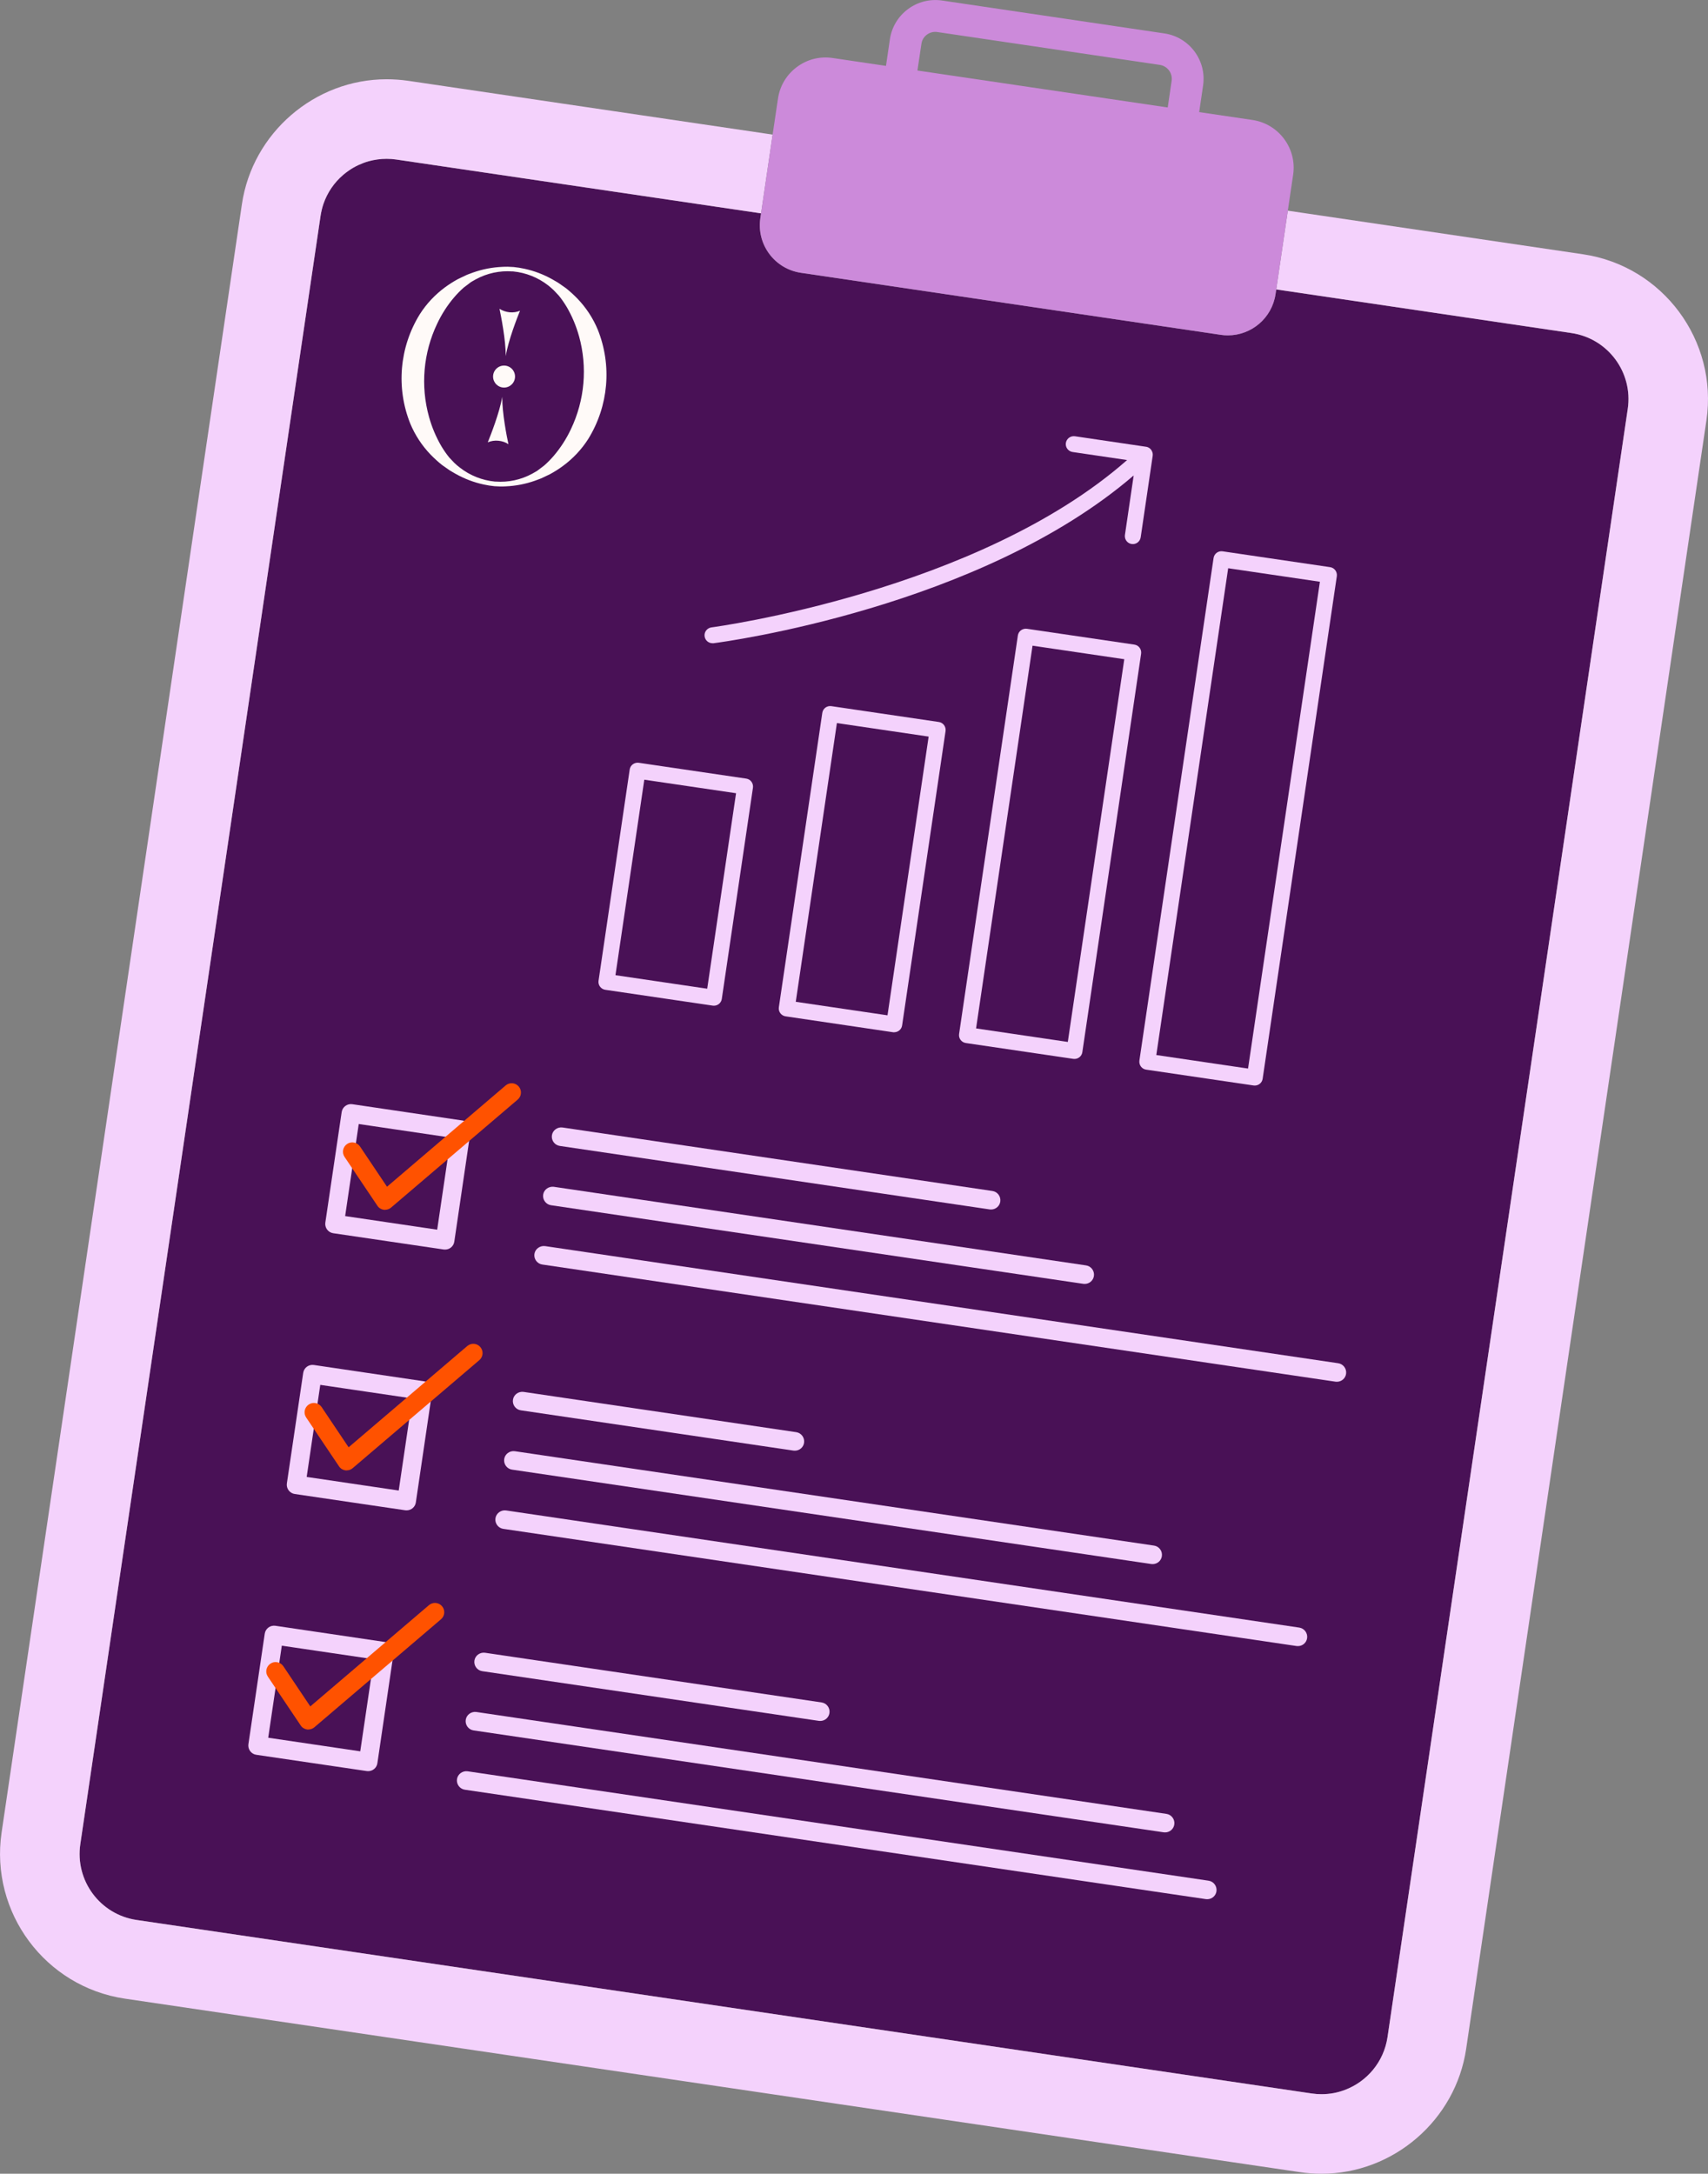 <svg width="191" height="243" viewBox="0 0 191 243" fill="none" xmlns="http://www.w3.org/2000/svg">
<rect x="0" y="0" width="191" height="243" fill="#808080" stroke="none"/>
<g clip-path="url(#clip0_909_1880)">
<path d="M182.026 45.711L155.161 227.728C154.748 230.509 152.848 232.708 150.391 233.63C149.978 233.792 149.558 233.905 149.129 233.986C148.685 234.067 148.24 234.107 147.779 234.107C147.415 234.107 147.052 234.083 146.68 234.026L15.28 214.631C11.197 214.033 8.376 210.233 8.982 206.15L35.847 24.133C35.92 23.672 36.025 23.219 36.171 22.791C36.615 21.505 37.383 20.398 38.378 19.549C38.588 19.371 38.798 19.209 39.025 19.055C39.356 18.829 39.712 18.627 40.084 18.449C40.456 18.279 40.836 18.134 41.24 18.021C41.878 17.851 42.541 17.754 43.228 17.754C43.592 17.754 43.956 17.778 44.328 17.835L85.107 23.85L85.026 24.383C84.816 25.806 85.172 27.229 86.029 28.385C86.886 29.533 88.147 30.285 89.562 30.495L136.525 37.432C136.784 37.472 137.051 37.489 137.31 37.489C139.937 37.489 142.241 35.564 142.637 32.888L142.718 32.355L175.728 37.23C179.811 37.828 182.632 41.628 182.026 45.711Z" fill="#491156"/>
<path d="M177.03 28.426L144.012 23.551L142.718 32.355L175.728 37.23C179.811 37.829 182.632 41.628 182.026 45.711L155.161 227.729C154.748 230.51 152.849 232.709 150.391 233.63C149.987 233.784 149.558 233.905 149.13 233.986C148.685 234.067 148.24 234.107 147.779 234.107C147.416 234.107 147.052 234.083 146.68 234.027L15.28 214.632C11.197 214.033 8.376 210.234 8.982 206.151L35.847 24.133C35.92 23.672 36.025 23.22 36.171 22.791C36.615 21.506 37.383 20.398 38.378 19.549C38.588 19.371 38.798 19.21 39.025 19.056C39.356 18.822 39.712 18.619 40.084 18.45C40.456 18.28 40.836 18.134 41.24 18.021C41.879 17.851 42.541 17.754 43.229 17.754C43.593 17.754 43.956 17.779 44.328 17.835L85.107 23.85L86.401 15.046L45.63 9.031C44.837 8.918 44.029 8.861 43.229 8.861C35.184 8.861 28.224 14.868 27.051 22.832L0.178 204.857C-1.132 213.783 5.053 222.11 13.978 223.428L145.378 242.823C146.171 242.944 146.979 243.001 147.779 243.001C155.824 243.001 162.785 236.994 163.957 229.03L190.822 47.005C192.14 38.079 185.955 29.744 177.03 28.426Z" fill="#F4D2FC"/>
<path d="M49.769 139.687C49.721 139.687 49.664 139.687 49.616 139.679L37.262 137.86C36.987 137.819 36.745 137.674 36.575 137.447C36.413 137.229 36.341 136.946 36.381 136.671L38.208 124.318C38.249 124.043 38.394 123.801 38.62 123.631C38.839 123.469 39.114 123.396 39.397 123.437L51.75 125.264C52.316 125.345 52.712 125.878 52.623 126.444L50.804 138.798C50.731 139.315 50.287 139.687 49.777 139.687H49.769ZM38.596 135.944L48.888 137.464L50.408 127.172L40.116 125.652L38.596 135.944Z" fill="#F4D2FC"/>
<path d="M45.468 168.839C45.419 168.839 45.363 168.839 45.314 168.831L32.961 167.012C32.686 166.972 32.444 166.826 32.274 166.6C32.112 166.381 32.039 166.099 32.08 165.824L33.907 153.47C33.947 153.195 34.093 152.953 34.319 152.783C34.538 152.621 34.821 152.549 35.095 152.589L47.449 154.416C48.015 154.497 48.411 155.031 48.322 155.597L46.503 167.95C46.43 168.467 45.985 168.839 45.476 168.839H45.468ZM34.295 165.104L44.587 166.624L46.107 156.332L35.815 154.812L34.295 165.104Z" fill="#F4D2FC"/>
<path d="M41.167 197.994C41.119 197.994 41.062 197.994 41.014 197.985L28.66 196.166C28.385 196.126 28.143 195.98 27.973 195.754C27.811 195.536 27.739 195.253 27.779 194.978L29.606 182.625C29.647 182.35 29.792 182.107 30.018 181.937C30.237 181.776 30.512 181.703 30.795 181.743L43.148 183.571C43.714 183.651 44.11 184.185 44.021 184.751L42.202 197.104C42.129 197.622 41.685 197.994 41.175 197.994H41.167ZM29.994 194.258L40.286 195.778L41.806 185.487L31.514 183.967L29.994 194.258Z" fill="#F4D2FC"/>
<path d="M66.844 36.842C68.453 40.852 68.057 45.387 65.785 49.066C65.041 50.238 64.079 51.257 62.963 52.081C62.495 52.429 61.993 52.744 61.484 53.019L60.684 53.399C60.417 53.537 60.109 53.617 59.819 53.739C58.767 54.111 57.668 54.321 56.552 54.369C56.14 54.394 55.728 54.386 55.315 54.353H55.299C54.887 54.313 54.483 54.248 54.078 54.159C52.987 53.925 51.936 53.52 50.966 52.979C50.699 52.809 50.416 52.68 50.173 52.502L49.446 51.992C48.985 51.629 48.557 51.233 48.144 50.812C47.182 49.81 46.414 48.637 45.881 47.36C44.272 43.35 44.668 38.815 46.94 35.136C47.683 33.964 48.645 32.945 49.761 32.12C50.238 31.773 50.731 31.457 51.241 31.183L52.041 30.803C52.308 30.665 52.615 30.584 52.906 30.463C53.957 30.091 55.057 29.881 56.172 29.832C56.585 29.808 56.997 29.816 57.409 29.849H57.425C57.838 29.889 58.242 29.954 58.646 30.043C59.738 30.277 60.789 30.681 61.759 31.223C62.026 31.393 62.309 31.522 62.551 31.7L63.279 32.209C63.74 32.573 64.168 32.969 64.58 33.39C65.542 34.392 66.311 35.565 66.844 36.842ZM64.75 37.586C64.435 36.446 63.974 35.346 63.376 34.319C63.109 33.875 62.818 33.446 62.486 33.042L61.937 32.46C61.735 32.266 61.524 32.08 61.298 31.902C60.166 31.021 58.808 30.479 57.377 30.342H57.296C55.881 30.237 54.458 30.544 53.213 31.223L52.841 31.433L52.664 31.538L52.502 31.66L51.871 32.137C51.483 32.476 51.119 32.848 50.788 33.236C50.02 34.133 49.381 35.136 48.88 36.203C47.336 39.445 47.012 43.14 47.974 46.6C48.29 47.74 48.751 48.839 49.349 49.866C49.616 50.311 49.907 50.739 50.238 51.144L50.788 51.726C50.99 51.92 51.2 52.106 51.427 52.275C52.559 53.157 53.917 53.698 55.348 53.836H55.428C56.843 53.941 58.266 53.634 59.511 52.955L59.883 52.744L60.061 52.639L60.223 52.518L60.853 52.041C61.241 51.701 61.605 51.33 61.937 50.941C62.705 50.036 63.343 49.042 63.845 47.974C65.389 44.733 65.712 41.038 64.75 37.578V37.586Z" fill="#FFFAF8"/>
<path d="M56.367 43.325C57.045 43.325 57.595 42.775 57.595 42.096C57.595 41.417 57.045 40.867 56.367 40.867C55.688 40.867 55.138 41.417 55.138 42.096C55.138 42.775 55.688 43.325 56.367 43.325Z" fill="#FFFAF8"/>
<path d="M56.852 49.641C56.674 48.824 56.148 46.148 56.164 44.361C55.865 46.132 54.846 48.703 54.547 49.447C54.911 49.293 55.315 49.228 55.728 49.269C56.14 49.309 56.52 49.43 56.843 49.649L56.852 49.641Z" fill="#FFFAF8"/>
<path d="M58.153 34.732C57.838 35.508 56.843 38.046 56.552 39.809C56.568 38.014 56.019 35.298 55.857 34.522C56.188 34.732 56.577 34.869 56.989 34.91C57.401 34.95 57.797 34.885 58.161 34.732H58.153Z" fill="#FFFAF8"/>
<path d="M110.833 135.208C110.784 135.208 110.728 135.208 110.679 135.2L62.6 128.102C62.034 128.021 61.638 127.487 61.718 126.921C61.799 126.355 62.333 125.967 62.899 126.04L110.978 133.138C111.544 133.219 111.94 133.753 111.86 134.319C111.787 134.836 111.342 135.208 110.833 135.208Z" fill="#F4D2FC"/>
<path d="M121.302 143.527C121.254 143.527 121.197 143.527 121.149 143.519L61.621 134.731C61.055 134.65 60.659 134.116 60.74 133.55C60.821 132.985 61.354 132.605 61.92 132.669L121.448 141.457C122.014 141.538 122.41 142.072 122.329 142.638C122.256 143.155 121.811 143.527 121.302 143.527Z" fill="#F4D2FC"/>
<path d="M149.502 154.465C149.453 154.465 149.397 154.465 149.348 154.457L60.643 141.36C60.077 141.279 59.681 140.745 59.762 140.179C59.843 139.613 60.385 139.233 60.942 139.298L149.647 152.395C150.213 152.476 150.609 153.01 150.528 153.576C150.456 154.093 150.011 154.465 149.502 154.465Z" fill="#F4D2FC"/>
<path d="M88.891 162.169C88.842 162.169 88.786 162.169 88.737 162.161L58.242 157.658C57.676 157.577 57.28 157.044 57.361 156.478C57.441 155.912 57.975 155.524 58.541 155.597L89.036 160.1C89.602 160.181 89.998 160.714 89.918 161.28C89.845 161.798 89.4 162.169 88.891 162.169Z" fill="#F4D2FC"/>
<path d="M128.902 174.848C128.853 174.848 128.797 174.848 128.748 174.84L57.264 164.289C56.698 164.208 56.302 163.675 56.383 163.109C56.463 162.543 56.997 162.155 57.563 162.228L129.047 172.778C129.613 172.859 130.01 173.392 129.929 173.958C129.856 174.476 129.411 174.848 128.902 174.848Z" fill="#F4D2FC"/>
<path d="M145.144 184.015C145.095 184.015 145.039 184.015 144.99 184.007L56.285 170.91C55.719 170.829 55.323 170.296 55.404 169.73C55.485 169.164 56.026 168.776 56.584 168.849L145.289 181.946C145.855 182.027 146.251 182.56 146.17 183.126C146.098 183.643 145.653 184.015 145.144 184.015Z" fill="#F4D2FC"/>
<path d="M91.728 192.383C91.68 192.383 91.623 192.383 91.575 192.374L53.933 186.82C53.367 186.74 52.971 186.206 53.051 185.64C53.132 185.074 53.666 184.686 54.232 184.759L91.874 190.313C92.44 190.394 92.836 190.927 92.755 191.493C92.683 192.011 92.238 192.383 91.728 192.383Z" fill="#F4D2FC"/>
<path d="M130.292 204.841C130.244 204.841 130.187 204.841 130.139 204.833L52.962 193.441C52.397 193.361 52 192.827 52.081 192.261C52.162 191.695 52.696 191.307 53.262 191.38L130.438 202.771C131.004 202.852 131.4 203.386 131.319 203.951C131.246 204.469 130.802 204.841 130.292 204.841Z" fill="#F4D2FC"/>
<path d="M135.006 212.31C134.957 212.31 134.901 212.31 134.852 212.302L51.984 200.07C51.419 199.99 51.022 199.456 51.103 198.89C51.184 198.324 51.726 197.936 52.284 198.009L135.151 210.241C135.717 210.322 136.113 210.855 136.033 211.421C135.96 211.939 135.515 212.31 135.006 212.31Z" fill="#F4D2FC"/>
<path d="M43.067 135.249C43.018 135.249 42.97 135.249 42.921 135.241C42.63 135.2 42.364 135.039 42.202 134.788L38.531 129.331C38.208 128.854 38.337 128.207 38.814 127.884C39.291 127.56 39.938 127.69 40.261 128.167L43.277 132.662L56.544 121.343C56.981 120.971 57.635 121.02 58.007 121.457C58.379 121.893 58.331 122.548 57.894 122.92L43.738 134.99C43.552 135.152 43.309 135.241 43.067 135.241V135.249Z" fill="#FF5200"/>
<path d="M38.766 164.378C38.717 164.378 38.669 164.378 38.628 164.37C38.337 164.329 38.071 164.168 37.909 163.917L34.238 158.46C33.915 157.983 34.044 157.336 34.521 157.013C34.998 156.689 35.645 156.819 35.968 157.296L38.984 161.791L52.251 150.472C52.688 150.1 53.343 150.149 53.714 150.585C54.086 151.022 54.038 151.677 53.601 152.049L39.445 164.119C39.259 164.281 39.016 164.37 38.774 164.37L38.766 164.378Z" fill="#FF5200"/>
<path d="M34.489 193.345C34.441 193.345 34.392 193.345 34.344 193.337C34.053 193.296 33.786 193.134 33.624 192.884L29.954 187.427C29.63 186.95 29.76 186.303 30.237 185.98C30.714 185.656 31.36 185.786 31.684 186.263L34.699 190.758L47.966 179.439C48.403 179.067 49.058 179.116 49.43 179.552C49.802 179.989 49.753 180.644 49.316 181.016L35.16 193.086C34.974 193.248 34.732 193.337 34.489 193.337V193.345Z" fill="#FF5200"/>
<path d="M140.067 13.413L134.1 12.532L134.537 9.557C134.949 6.759 133.009 4.148 130.211 3.736L105.343 0.057C103.985 -0.137 102.635 0.203 101.535 1.019C100.436 1.836 99.716 3.032 99.514 4.391L99.077 7.366L93.111 6.484C91.688 6.274 90.265 6.63 89.117 7.487C87.961 8.344 87.209 9.597 86.999 11.02L86.401 15.046L85.107 23.85L85.026 24.384C84.816 25.807 85.172 27.23 86.029 28.386C86.886 29.534 88.147 30.286 89.562 30.496L136.526 37.432C136.784 37.473 137.051 37.489 137.31 37.489C139.937 37.489 142.241 35.565 142.638 32.889L142.718 32.355L144.012 23.551L144.61 19.525C145.039 16.59 143.001 13.85 140.067 13.413ZM131.02 9.039L130.583 12.014L102.594 7.883L103.039 4.908C103.095 4.488 103.314 4.124 103.653 3.873C103.993 3.622 104.405 3.517 104.826 3.582L129.694 7.253C130.551 7.382 131.149 8.182 131.02 9.039Z" fill="#CC8ADA"/>
<path d="M79.836 112.426C79.795 112.426 79.747 112.426 79.706 112.418L67.684 110.648C67.2 110.575 66.86 110.122 66.933 109.637L70.417 86.022C70.45 85.787 70.579 85.577 70.765 85.44C70.951 85.302 71.193 85.238 71.428 85.27L83.45 87.04C83.684 87.073 83.894 87.202 84.032 87.388C84.169 87.574 84.234 87.817 84.201 88.051L80.717 111.666C80.652 112.111 80.272 112.426 79.836 112.426ZM68.825 109.014L79.084 110.526L82.31 88.674L72.05 87.162L68.825 109.014Z" fill="#F4D2FC"/>
<path d="M99.999 115.401C99.958 115.401 99.91 115.401 99.87 115.393L87.848 113.615C87.363 113.542 87.023 113.089 87.096 112.604L91.955 79.691C92.027 79.206 92.472 78.867 92.965 78.939L104.987 80.71C105.222 80.742 105.432 80.872 105.569 81.058C105.707 81.244 105.771 81.486 105.739 81.721L100.88 114.633C100.848 114.868 100.718 115.078 100.532 115.215C100.379 115.328 100.193 115.393 99.999 115.393V115.401ZM88.988 111.99L99.247 113.501L103.847 82.343L93.588 80.831L88.988 111.99Z" fill="#F4D2FC"/>
<path d="M120.154 118.377C120.114 118.377 120.065 118.377 120.025 118.369L108.003 116.598C107.518 116.526 107.178 116.073 107.251 115.588L113.824 71.041C113.856 70.807 113.986 70.597 114.171 70.459C114.366 70.322 114.6 70.257 114.834 70.29L126.856 72.06C127.091 72.092 127.301 72.222 127.438 72.408C127.576 72.594 127.641 72.836 127.608 73.071L121.035 117.617C120.971 118.062 120.591 118.377 120.154 118.377ZM109.151 114.965L119.41 116.477L125.724 73.693L115.465 72.181L109.151 114.965Z" fill="#F4D2FC"/>
<path d="M140.317 121.352C140.277 121.352 140.228 121.352 140.188 121.344L128.166 119.574C127.931 119.541 127.721 119.412 127.584 119.226C127.446 119.04 127.382 118.797 127.414 118.563L135.709 62.383C135.782 61.898 136.226 61.558 136.719 61.631L148.741 63.401C148.976 63.434 149.186 63.563 149.323 63.749C149.461 63.935 149.525 64.178 149.493 64.412L141.198 120.592C141.134 121.037 140.754 121.352 140.317 121.352ZM129.306 117.94L139.565 119.452L147.601 65.034L137.342 63.523L129.306 117.94Z" fill="#F4D2FC"/>
<path d="M79.674 71.906C79.238 71.906 78.85 71.583 78.793 71.13C78.728 70.645 79.076 70.2 79.561 70.135C79.868 70.095 109.312 66.142 126.04 51.428L119.944 50.53C119.459 50.458 119.119 50.005 119.192 49.52C119.265 49.035 119.709 48.703 120.203 48.768L128.142 49.94C128.142 49.94 128.206 49.948 128.239 49.956C128.4 49.997 128.538 50.078 128.651 50.191C128.691 50.231 128.732 50.28 128.764 50.336C128.877 50.514 128.934 50.724 128.902 50.951L127.56 60.062C127.487 60.547 127.042 60.887 126.549 60.814C126.104 60.749 125.789 60.369 125.789 59.933C125.789 59.892 125.789 59.844 125.797 59.803L126.775 53.15C109.62 67.904 81.049 71.744 79.795 71.906C79.755 71.906 79.723 71.906 79.682 71.906H79.674Z" fill="#F4D2FC"/>
</g>
<defs>
<clipPath id="clip0_909_1880">
<rect width="191" height="243" fill="white"/>
</clipPath>
</defs>
</svg>
